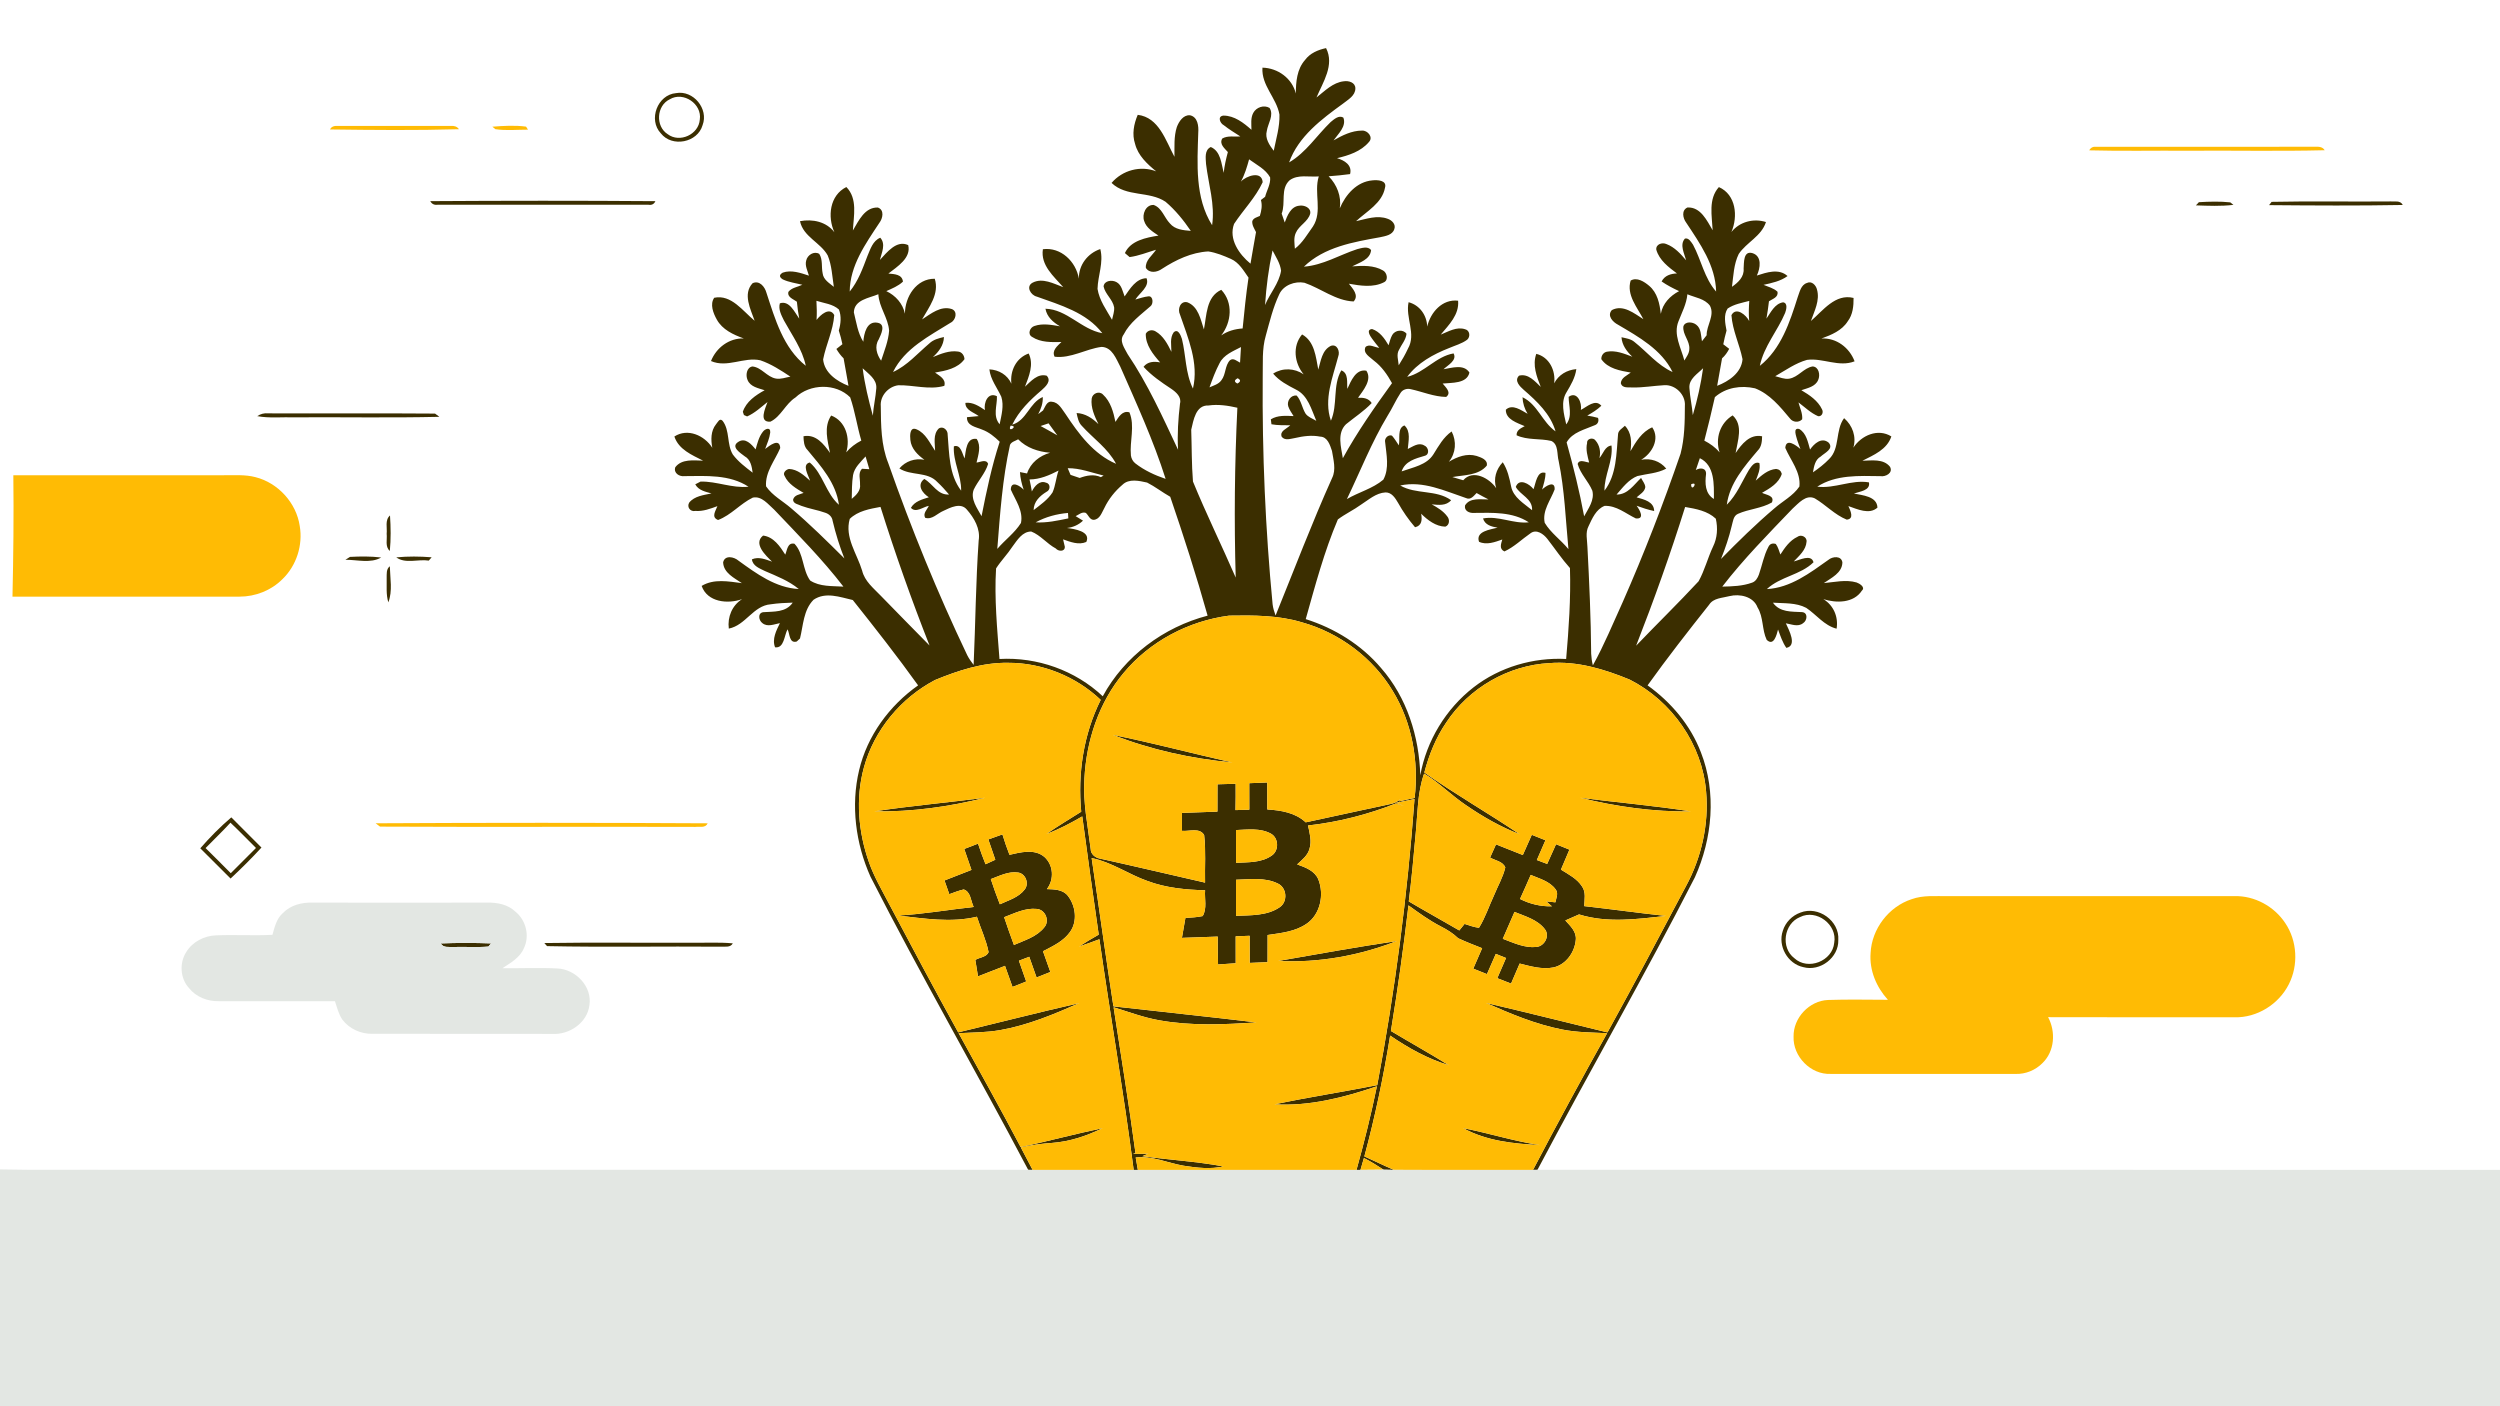 <svg width="1280" height="720" viewBox="0 0 1280 720" fill="none" xmlns="http://www.w3.org/2000/svg">
<g clip-path="url(#clip0_56_1507)">
<path d="M668.16 30.734C670.72 27.227 674.827 25.507 678.947 24.627C683.36 33.267 677.374 42.04 674.04 49.907C678.294 46.6 682.427 42.214 688.067 41.614C690.534 41.24 693.947 42.187 693.947 45.254C693.934 49.014 690.254 50.96 687.68 53.014C676.64 61.027 664.787 69.827 660.014 83.16C668.72 78.08 674.16 69.36 681.28 62.507C683 61.094 685.507 58.76 687.814 60.254C689.494 64.72 685.094 68.574 682.774 71.88C687.227 69.334 692.067 66.867 697.334 66.867C700.227 66.654 703.294 70.267 700.867 72.734C696.827 77.547 690.48 79.6 684.56 80.987C688.32 82.08 692.44 84.507 691.24 89.134C687.587 89.627 683.934 90 680.267 90.254C684.52 94.6 686.894 100.534 685.974 106.654C688.92 99.667 694.654 93.027 702.667 92.347C705.24 92.067 710.254 92.227 709.12 96.12C707.667 104.014 699.747 108.187 694.307 113.24C699.56 112.107 705.174 110.014 710.48 112.014C712.614 112.72 714.787 114.827 713.894 117.28C712.947 120.4 709.267 120.867 706.56 121.467C692.88 123.934 678.014 126.454 667.614 136.534C677.36 135.8 685.8 130.534 694.894 127.56C697.12 127.027 700.28 125.88 702 128C701.6 132.934 696 134.427 692.307 136.374C697.587 136.014 703.374 135.707 708.107 138.48C710.147 139.56 710.974 143.334 708.68 144.48C703.107 147.374 696.534 146.307 690.627 145.267C692.587 147.76 695.947 151.254 693.054 154.347C683.92 153.987 676.32 147.667 667.88 144.774C663.014 143.814 657.094 145.987 654.96 150.707C651.787 157.414 650.067 164.68 648.094 171.814C646.027 178.787 646.694 186.147 646.507 193.32C646.2 232.067 647.88 270.827 651.574 309.4C651.8 311.374 652.44 313.267 653.094 315.147C662.64 291.654 671.64 267.907 682.027 244.76C684.2 240.427 682.68 235.387 681.974 230.867C680.96 227.88 679.72 223.64 675.92 223.547C671.627 222.694 667.24 223.294 663.027 224.267C660.787 224.614 657.96 225.774 656.24 223.64C655.04 220.6 658.934 219.52 660.6 217.747C657.387 217.68 654.147 217.827 650.987 217.227C650.907 216.587 650.747 215.334 650.667 214.694C654.147 212.52 658.4 212.867 662.32 213.04C661.32 211.4 660.16 209.827 659.56 207.987C658.76 205.294 661 202.054 663.934 202.547C666.227 205.147 666.64 208.774 668.4 211.694C669.707 213.587 672.04 214.307 673.947 215.467C671.44 209.667 669.694 202.454 663.52 199.454C659.267 197.267 654.96 195.014 651.84 191.294C656.68 188.2 662.774 188.44 667.48 191.667C662.694 185.894 661.614 177.214 666.667 171.227C673.12 174.827 673.694 182.747 674.96 189.227C676.267 184.907 676.827 179.24 681.454 177.054C684.667 176 686.187 180 685.174 182.494C682.414 193.12 677.627 204.414 681.427 215.4C685.04 207.187 682.214 197.4 686.747 189.627C690.587 191.094 689.52 195.88 689.84 199.094C691.68 195.147 694.147 188.774 699.574 189.8C702.667 194.44 697.974 199.84 695.32 203.654C698.027 203.534 700.707 203.867 702.307 206.36C698.374 210.534 693.534 213.614 689.134 217.227C684.44 221.827 686.667 228.96 687.534 234.6C694.907 221.16 703.734 208.574 712.707 196.174C710.32 191.84 707.454 187.667 703.44 184.654C701.494 182.787 697.68 180.974 699.12 177.694C701.014 175.867 703.92 177.894 706.187 178.094C704.947 176.574 703.68 175.08 702.56 173.48C701.574 172.134 699.24 168.747 702.52 168.467C706.467 169.774 708.934 173.347 710.947 176.774C711.494 174.987 711.92 173.134 712.84 171.494C714.307 168.96 718.32 168.44 720.134 170.88C719.827 174 717.6 176.36 716.307 179.08C714.827 181.52 715.96 184.414 716.134 187.04C717.894 184.28 719.52 181.44 720.894 178.467C725.214 170.974 719.48 162.667 721.2 154.734C726.907 156.227 730.547 161.454 730.734 167.214C732.414 159.934 738.414 153.014 746.547 153.96C747.2 161.094 741.84 166.307 737.654 171.32C741.56 169.774 745.787 167.12 750.134 168.574C752.574 169.12 752.947 172.387 751.2 173.934C748.427 175.987 745.027 176.867 741.907 178.214C733.787 181.414 725.774 185.787 720.48 192.947C729.334 190.8 735.28 182.467 744.227 180.947C746.174 184.467 741.294 186.947 739.08 189.054C743.347 188.36 749.48 186.267 752.347 190.747C751.054 196.534 743.254 195.88 738.64 196.374C740.174 198.294 743.374 201.014 740.427 203.227C734.174 203.12 728.374 200.587 722.36 199.267C720.414 198.76 718.187 199.414 717.094 201.16C714.6 204.934 712.827 209.12 710.4 212.934C702.24 226.507 696.454 241.294 689.614 255.534C695.68 251.947 702.854 250.187 708.267 245.587C711.454 239.747 709.827 232.76 709.2 226.48C708.68 224.534 710.667 222.334 712.68 223.04C714.027 224.574 715.067 226.32 716.187 228.014C716.947 224.707 715.28 219.254 719.054 217.814C722.467 220.854 721.067 225.92 720.787 229.88C723.347 228.68 726.347 226.307 729.24 228.094C731.414 228.92 732.187 232.707 729.44 233.374C724.72 234.787 719.414 236.054 717.627 241.36C723.347 239.267 730.44 238.174 733.934 232.574C736.574 228.334 739.04 223.84 743.24 220.907C745.84 225.934 745.44 232 741.814 236.427C746.027 233.894 751.067 231.96 756.014 233.44C758.28 234.2 761.894 235.347 761.227 238.414C756.934 243.52 749.627 243.147 743.614 244.254C745.454 244.8 747.307 245.347 749.174 245.894C754.147 240.16 762.56 244.814 766.054 249.947C764.534 245.16 765.987 240.254 769.414 236.667C771.84 240.414 772.827 244.76 773.694 249.067C774.827 254.747 780.32 257.8 784.427 261.227C784.747 255.267 778.427 253.56 776.08 249.294C777.774 244.587 783.12 247.747 785.16 250.467C786.32 247.467 786.934 240.774 791.294 242.12C791.294 245.067 790.36 247.88 789.56 250.667C791.347 248.8 796.254 245.814 795.974 250.587C793.92 256.107 789.547 261.454 790.894 267.68C794.027 272.894 799.214 276.48 803.04 281.16C801.614 266.094 801.08 250.92 798.04 236.054C797.067 232.654 798.067 227.587 794.294 225.774C788.44 224.374 782.08 225.467 776.494 222.867C776.36 220.214 778.707 219.254 780.64 218.187C776.907 216.534 770.854 214.774 770.987 209.774C774.36 206.614 778.907 210.12 782.134 211.867C780.547 209.294 779.64 206.414 779.534 203.387C787.2 206.987 789.627 216.12 796.44 220.867C793.867 212 786.974 205.507 780.214 199.654C778.2 197.88 775.12 194.934 777.76 192.334C782.454 191.12 785.854 195.214 788.867 198.094C786.76 192.734 784.52 186.934 786.574 181.174C793.254 182.8 796.574 189.774 795.734 196.254C797.987 191.907 802.254 189.4 807.08 188.987C806.507 193.334 804.28 197.107 802.08 200.8C798.934 205.787 800.72 211.947 801.907 217.28C805.214 213.027 803.16 207.947 803.147 203.174C807.494 200.054 810.12 206.294 809.374 209.88C812.52 208.334 816.747 204.067 819.894 207.747C817.76 209.787 815.227 211.334 812.68 212.787C814.52 213.067 816.36 213.454 818.174 213.947C818.747 215.414 818.187 217.08 816.654 217.654C811.52 219.907 805.054 221.24 802.107 226.507C805.574 239 808.734 251.587 811.08 264.36C813.227 260.347 816.494 256.067 815.28 251.24C813.28 246.427 809.187 242.68 807.76 237.574C808.534 234.88 811.787 236.654 813.64 236.814C812.84 233.574 811.787 230.174 812.6 226.84C812.32 224.48 815.747 223.8 816.907 225.534C819.027 227.934 819.707 231.467 818.894 234.56C820.854 232.32 821.707 228.427 825.094 228.107C825.974 236.027 821.36 243.294 821.494 251.227C827.774 242.987 827.56 232.254 828.427 222.467C828.467 220.32 830.654 219.334 831.947 217.987C835.374 221.52 835.454 226.4 834.787 231C837.574 226.187 840.587 221.12 845.934 218.787C850.04 224.734 845.814 232.16 840.28 235.4C845.12 234.48 849.987 236.054 853.12 239.934C848.52 242.4 843.294 242.534 838.347 243.734C833.814 245.52 830.8 249.667 827.667 253.214C833.414 253.267 836.507 248.2 840.227 244.707C840.974 246.24 842.267 247.614 842.4 249.4C842.054 251.88 839.6 253.094 837.947 254.64C841.667 255.734 846.867 256.774 846.934 261.654C843.854 261 840.88 260.027 837.947 258.947C839.48 260.974 842.374 265.947 837.534 265.427C832.374 262.96 827.6 258.747 821.547 259.014C817.214 260.68 815.187 265.467 813.334 269.414C811.6 272.72 812.68 276.494 812.76 280.027C813.72 298.227 814.534 316.44 814.68 334.667C814.774 336.694 815.054 338.68 815.547 340.654C821.374 330.214 825.88 319.08 830.854 308.214C841.8 283.347 851.627 257.987 860.454 232.28C862.52 224.347 862.627 216.014 862.654 207.867C863.16 202.08 857.694 196.76 851.987 197.227C846.654 197.52 841.36 198.48 836.014 198.387C833.8 198.16 830.6 199.014 829.854 196.16C830.107 193.36 833.014 192.254 834.96 190.76C829.56 189.827 823.214 188.747 819.88 183.894C819.8 182.094 820.934 180.427 822.734 180.067C827.227 179.254 831.614 181.08 835.747 182.64C832.894 179.947 830.48 176.707 830.2 172.667C832.467 173.2 834.987 173.48 836.827 175.08C843.334 180.227 848.654 186.987 856.36 190.48C850.694 178.96 839.054 172.534 828.467 166.28C825.827 164.947 822.64 161.667 825.267 158.76C831.014 155.734 836.734 160.467 841.4 163.414C838.227 157.32 832.667 150.974 834.894 143.654C838.094 141.747 841.867 144.227 844.347 146.32C848.587 149.854 849.76 155.48 850.334 160.707C851.28 155.414 855.067 151.467 859.707 149.054C856.587 147.627 853.56 146.054 850.747 144.107C852.334 141.04 855.374 140.134 858.6 140C854.307 136.8 849.574 133.254 848.027 127.867C847.667 125.054 851.054 123.934 853.24 124.974C857.414 126.547 860.48 129.96 863.294 133.28C862.427 129.854 859.827 125.307 862.694 122.147C864.707 121.68 865.84 123.92 866.827 125.28C871.054 133.134 872.627 142.414 878.654 149.28C878.36 135.934 870.414 124.707 863.334 114C861.627 111.747 860.774 107.64 864 106.227C870.787 105.934 873.947 112.96 876.88 117.894C876.52 110.48 874.574 101.907 880.067 95.787C888.867 99.654 889.92 110.84 886.48 118.774C890.707 113.52 897.787 111.667 904.174 113.68C901.867 120.96 894.254 124.04 890.227 130.04C887.68 135.227 887.507 141.2 886.774 146.84C889.907 144.667 893.107 141.72 892.734 137.52C892.974 134.574 892.48 128.24 897.254 129.6C902.294 131.174 901.254 137.374 899.507 141.08C904.52 139.467 910.747 137.294 915.227 141.334C911.627 143.987 907.2 144.894 902.934 145.84C905.334 146.88 908.08 147.48 910.054 149.334C910.68 152.214 907.534 153.027 905.707 154.254C905.347 157.214 904.96 160.187 904.414 163.134C906.667 159.934 908.654 155.467 912.947 154.787C915.467 155.16 914.6 158.56 913.987 160.2C910.107 169.44 903.107 177.294 901.04 187.307C911.894 178.68 916.387 164.96 920.4 152.214C921.427 149.547 922.04 145.84 925.187 144.867C927.574 143.667 929.827 146.08 930.307 148.28C931.867 153.814 928.974 159.227 927.187 164.347C933.387 159 939.694 150.2 949.027 152.547C949.067 156.707 948.654 161.094 946.04 164.507C943.054 169.267 937.64 171.48 932.6 173.32C940.24 172.88 946.947 178.027 949.547 185C941.454 188.16 933.36 183.174 925.2 184.254C919.267 185.907 914.187 189.587 908.907 192.614C911.227 193.147 913.56 194.267 916.014 193.894C920.68 193.187 923.454 188.4 928.054 187.614C931.307 187.787 932.04 192.054 930.92 194.507C929.507 197.987 925.44 198.694 922.294 199.787C926.44 202.24 930.774 205.107 932.88 209.6C933.747 211.134 932.827 213.36 930.88 213.094C927.08 211.454 924.08 208.48 920.814 206.027C921.547 208.867 922.987 211.667 922.72 214.667C920.96 216.56 917.88 216.254 916.414 214.2C911.374 208.174 906.12 201.72 898.56 198.814C891.387 197.187 883.64 198.374 878.014 203.334C876.334 210.787 874.547 218.214 872.614 225.6C875.56 227.134 878.307 229.04 880.427 231.64C878.094 224.494 880.64 216.614 887.12 212.68C892.667 217.787 889.694 225.6 888.627 231.947C891.774 227.374 895.854 222.107 902.2 223.374C902.134 225.987 901.947 228.734 899.96 230.68C893.094 238.827 885.587 247.427 884.12 258.414C889.227 253.4 891.84 246.667 895.44 240.627C896.667 238.88 898.187 236.187 900.8 237.054C901.454 240.214 900.04 243.2 898.934 246.067C901.907 243.387 905.174 240.44 909.36 240.094C910.907 240.254 911.88 241.094 912.28 242.64C910.774 247.374 906.214 250.014 902.16 252.334C904.374 253.454 908.76 253.72 907.2 257.267C901.827 260.36 895.4 260.587 889.814 263.094C887.374 264.187 887.294 267.12 886.627 269.334C885.267 275.094 883.347 280.707 881.147 286.187C889.907 277.24 898.867 268.467 908.414 260.347C912.68 256.6 918.04 253.907 921.294 249.107C922.08 241.734 916.8 235.734 914.067 229.334C914.44 224.054 919.72 228.08 921.827 229.907C921.187 228.28 920.614 226.654 920.08 225C919.72 223.414 917.787 218.76 921.227 219.654C924.88 221.8 925.654 226.427 926.747 230.174C928.787 227.187 932.68 223.614 936.294 226.654C939.067 229.84 934.174 231.894 932.2 233.747C929.267 235.387 928.774 238.854 928.227 241.84C931.174 239.84 934 237.627 936.494 235.054C942.214 229.48 939.547 220.347 944.174 214.094C948.507 217.854 950.574 223.574 948.92 229.2C953 222.907 961.52 219.16 968.374 223.454C966.147 230.174 959.334 232.974 953.547 235.907C958.267 235.814 964.347 234.747 967.694 239.014C969.4 242.134 965.427 244.254 962.747 243.787C951.854 243.64 940 242.96 930.44 249.174C939.414 250.294 948 245.454 956.894 246.974C957.8 251.187 952.04 251.667 949.2 252.68C953.534 253.614 961.04 254.054 961.254 259.894C957.12 263.654 950.934 260.694 946.374 259.107C947.334 261.307 949.587 265.707 945.52 266.054C939.36 263.547 934.814 258.494 929.187 255.174C924.627 253 920.827 257.72 917.774 260.44C905.387 273.36 892.747 286.16 881.8 300.347C886.934 300.24 892.214 300.094 897.094 298.307C898.907 297.694 899.934 295.88 900.56 294.174C902.2 289.494 903.04 284.507 905.374 280.094C906.107 278.494 907.374 277.96 909.2 278.494C910.4 280.094 910.854 282.067 911.56 283.907C913.827 280.374 916.387 276.694 920.294 274.854C922.16 273.4 925.32 274.96 924.947 277.4C924.654 281.614 921.147 284.6 918.414 287.454C921.44 286.774 927.334 283.494 928.52 287.88C921.867 294.427 911.507 295.16 904.64 301.614C916.734 300.947 926.64 293.387 936.12 286.667C938.227 284.84 942.84 284.387 943.307 287.987C943.16 293.374 937.614 295.867 933.8 298.547C939.32 298.054 945.08 296.627 950.547 298.214C952 298.707 955.254 300.64 953.294 302.387C949.08 308.867 940.187 308.867 933.56 306.76C938.8 309.92 941.334 315.894 940.334 321.894C933.947 320.254 930.014 314.707 924.774 311.214C919.574 308.467 913.4 308.974 907.734 308.574C911.254 313.56 917.24 313.107 922.614 313.4C925.827 313.614 925.334 317.787 923.16 319.08C920.574 321.16 917.2 319.587 914.36 319.134C915.987 322.694 920.28 330.64 914.6 331.707C912.627 328.867 911.547 325.534 910.36 322.307C909.654 325.014 908.187 331.094 904.547 327.6C902.067 322.427 902.974 316.027 899.854 310.974C897.734 305.374 890.734 303.92 885.494 305.214C881.854 306.2 877.28 306.107 875.04 309.654C864.28 323.2 853.64 336.84 843.56 350.907C855.6 359.534 865.574 371.307 870.88 385.24C878.934 405.76 876.76 429.334 867.774 449.187C841.987 499.68 813.64 548.814 787.187 598.947C786.614 598.96 785.467 598.987 784.907 599C797.187 575.467 809.92 552.174 822.84 529C815.227 528.627 807.534 528.64 800.014 527.147C786.387 524.507 773.494 519.094 760.84 513.494C781.614 518.334 802.294 523.56 823.027 528.587C836.68 503.827 849.947 478.854 863.147 453.84C871.147 439.134 875 422.067 873.534 405.347C871.587 381.147 855.987 358.92 834.454 347.987C821.467 342.627 807.56 338.374 793.334 339.507C772.227 340.627 752.067 352.24 740.48 369.92C735.16 377.667 731.654 386.467 729.267 395.507C745.094 406.707 761.987 416.307 778.067 427.147C768.32 423.387 759.187 418.16 750.587 412.254C743.134 407.254 736.84 400.747 729.147 396.094C725.654 405.934 725.867 416.454 724.84 426.707C723.8 438.334 722.734 449.947 721.294 461.534C729.854 466.6 738.574 471.374 747.16 476.387C748.04 475.267 748.934 474.147 749.854 473.04C752.267 473.827 754.68 474.707 757.227 475.04C760.494 469.8 762.387 463.867 764.987 458.294C766.92 453.574 769.56 449.094 770.72 444.107C769.44 441.027 765.534 440.574 762.92 439.08C763.92 436.827 764.934 434.574 765.96 432.32C770.52 434.174 775.094 436 779.68 437.774C781.214 434.32 782.734 430.867 784.28 427.427C786.6 428.347 788.934 429.28 791.267 430.214C789.8 433.587 788.334 436.96 786.867 440.334C788.627 440.987 790.374 441.654 792.147 442.334C793.627 438.947 795.134 435.587 796.694 432.24C798.96 433.16 801.254 434.08 803.547 435.014C802.12 438.427 800.667 441.84 799.2 445.254C803.107 447.68 807.467 449.894 810.027 453.894C812.08 456.84 811.24 460.574 811.12 463.934C825.08 465.507 838.987 467.467 852.947 468.96C838.174 470.587 822.974 472.707 808.467 468.187C806.134 469.24 803.787 470.28 801.44 471.28C803.987 474.067 807.267 477.04 806.8 481.227C806.24 487.534 801.827 493.854 795.454 495.32C789.587 496.494 783.707 494.747 778.067 493.334C776.614 496.76 775.147 500.187 773.654 503.6C771.294 502.667 768.96 501.747 766.614 500.827C768.094 497.374 769.6 493.934 771.094 490.494C769.347 489.787 767.6 489.08 765.854 488.4C764.334 491.84 762.84 495.294 761.32 498.747C758.974 497.814 756.64 496.88 754.307 495.947C755.8 492.454 757.334 488.974 758.854 485.48C754.734 483.867 750.614 482.267 746.614 480.4C744 477.88 740.907 475.96 737.694 474.334C731.827 471.294 726.467 467.414 721.134 463.547C718.654 485.054 715.64 506.494 712.147 527.867C721.974 533.774 732 539.32 741.72 545.374C730.92 542.107 721.027 536.547 711.747 530.227C708.387 551.04 704.054 571.707 698.56 592.067C703.627 594.307 708.574 596.827 713.707 598.987C711.907 598.947 710.134 598.934 708.36 598.88C705.107 596.734 701.8 594.68 698.334 592.907C697.774 594.934 697.174 596.96 696.56 598.987C696.054 598.987 695.027 599.014 694.52 599.014C698.467 584.854 702.014 570.587 704.974 556.187C688.16 561.92 670.494 566.48 652.587 565.414C670.027 561.747 687.667 559.04 705.147 555.587C714.307 507.174 720.6 458.24 724.227 409.12C721.067 409.787 717.827 410.387 714.707 411.054L718.707 412.614C717.694 412.294 715.68 411.68 714.68 411.374C700.267 417.08 685.12 420.92 669.707 422.654C670.52 426.534 671.72 430.614 670.467 434.547C669.587 438.014 666.64 440.267 664.134 442.574C668.32 444.08 673.134 445.787 674.987 450.254C678.054 457.96 676.067 468.187 668.92 473C663.08 477.027 655.827 477.707 649.014 478.72C648.987 483.36 648.987 487.987 648.987 492.627C645.947 492.76 642.894 492.88 639.854 493.014C639.84 488.387 639.827 483.747 639.814 479.12C637.427 479.214 635.04 479.307 632.667 479.4C632.667 483.987 632.667 488.587 632.68 493.187C629.654 493.387 626.64 493.587 623.64 493.814C623.494 489.054 623.467 484.294 623.48 479.534C617.36 479.734 611.254 479.947 605.147 480.187C605.734 476.787 606.334 473.4 606.934 470C609.88 469.774 612.867 469.68 615.774 469.027C618.107 465.107 616.667 460.174 617.014 455.84C607.027 455.547 596.92 454.6 587.507 451.067C577.76 447.64 569.147 441.4 558.92 439.334C562.707 464.627 566.147 489.974 570.067 515.254C594.48 518.04 618.907 520.56 643.307 523.48C626.694 524.56 609.854 525.374 593.4 522.36C585.454 520.947 577.867 518.094 570.16 515.734C573.987 540.614 578.027 565.454 581.374 590.414L580.04 590.867C582.654 590.84 585.28 590.787 587.907 590.694L584.88 591.947C598.694 593.894 612.68 594.64 626.4 597.214C619.68 598.734 612.747 597.907 606.04 596.854C597.867 595.454 589.92 591.68 581.48 592.64C581.76 594.227 582.307 597.4 582.587 599C582.054 599 580.974 599 580.44 599C575.374 559.52 568.52 520.294 562.894 480.894C559.427 482.2 555.934 483.48 552.427 484.64C555.72 482.48 559.12 480.48 562.547 478.534C559.627 458.374 556.827 438.187 554.12 418C548.227 421.4 542.214 424.64 535.814 426.974C541.587 422.96 547.627 419.347 553.587 415.6C551.734 396.054 554.76 375.96 563.56 358.334C550.854 346.307 533.587 339.294 516.067 339.36C503.12 339.16 490.627 343.294 478.787 348.147C461.28 357.307 447.56 373.774 442.334 392.907C437.947 408.854 439.44 426.027 444.92 441.507C447.48 448.814 451.414 455.507 454.974 462.347C466.68 484.507 478.494 506.627 490.6 528.574C511.267 523.614 531.854 518.307 552.574 513.587C539.547 519.334 526.267 524.92 512.16 527.4C505.12 528.654 497.947 528.64 490.814 528.987C501.467 548.387 512.294 567.694 522.574 587.307C536.614 584.294 550.494 580.56 564.547 577.6C556.44 581.587 547.72 584.507 538.667 585.174C533.28 585.547 527.92 586.254 522.667 587.494C524.654 591.347 526.68 595.174 528.707 599C528.134 598.987 527 598.96 526.427 598.947C499.934 548.694 471.48 499.48 445.68 448.854C438.107 431.92 435.547 412.467 439.867 394.32C444.04 376.694 455.36 361.28 470.067 350.907C459.374 335.987 448.04 321.56 436.627 307.214C430.094 305.72 422.707 302.894 416.547 307.067C411.334 312.32 411.28 320.174 409.6 326.894C409.174 327.28 408.347 328.067 407.934 328.454C404.014 329.587 404.44 324.534 403.227 322.214C401.494 325.32 401.534 332.027 396.84 331.427C395.16 327.2 397.494 322.8 399.32 319.04C396.4 319.587 392.92 321.214 390.307 319C388.44 317.654 387.827 313.88 390.747 313.44C396.174 313.04 402.32 313.694 405.88 308.547C402.094 308.654 398.32 308.84 394.574 309.4C385.654 310.107 381.76 320.174 373.147 321.84C372.4 315.867 374.814 310.014 379.934 306.76C372.614 309.374 362.187 308.374 359.24 299.987C365.547 296.2 372.974 297.694 379.84 298.574C375.947 295.907 370.467 293.36 370.24 287.934C371.08 284.027 375.854 285.08 378.12 287.067C387.347 293.734 397.147 300.974 408.974 301.587C403.88 297.347 397.654 294.974 391.654 292.374C388.974 291.027 385.414 289.827 384.974 286.387C388.427 284.854 392 286.44 395.294 287.56C392.027 284.374 385.52 278.334 390.694 274.214C396.067 274.84 399.387 279.747 402.054 283.974C403.054 281.64 403.187 277.6 406.774 278.4C411.6 283.48 410.76 291.627 414.787 297.214C419.72 300.467 426.147 299.987 431.827 300.347C421.04 286.334 408.547 273.747 396.387 260.947C393.294 258.254 390.04 253.814 385.44 254.774C379.067 257.854 374.374 263.707 367.654 266.24C363.987 264.787 366.387 261.64 367.307 259.147C363.694 260.467 359.947 261.907 356.027 261.6C353.44 262.16 351.534 259.614 352.867 257.334C355.6 253.947 360.294 253.494 364.267 252.64C361.2 251.76 357.627 251.08 355.974 247.974C356.654 247.627 357.987 246.92 358.667 246.574C366.947 246.36 374.867 250.08 383.24 249.2C373.56 242.867 361.547 243.694 350.507 243.774C347.867 244.16 344.734 242.214 345.747 239.227C349.054 234.84 355.16 235.76 359.987 235.854C354.254 232.934 347.48 230.16 345.28 223.494C352.094 219.054 360.694 222.96 364.694 229.267C363.947 225.214 363.867 220.667 366.574 217.267C367.507 216.24 368.427 213.8 369.987 215.48C373.787 220.454 372.027 227.467 375.214 232.72C377.974 236.427 381.734 239.214 385.36 242.014C384.92 238.867 384.347 235.32 381.294 233.627C379.147 231.96 373.92 228.8 378 226.254C381.6 223.84 384.8 227.52 386.867 230.094C387.76 227 388.52 223.72 390.534 221.134C391.627 219.547 394.587 218.387 394.36 221.467C394 224.4 392.774 227.12 391.76 229.867C393.934 228.214 399.16 223.987 399.48 229.387C396.787 235.76 391.707 241.627 392.214 248.987C395.48 253.787 400.8 256.52 405.094 260.254C414.614 268.32 423.48 277.12 432.32 285.907C429.827 279.64 427.854 273.187 426.294 266.627C426.04 264.614 424.454 263.147 422.6 262.547C418.6 261.094 414.347 260.494 410.36 259.014C408.827 258.2 406.254 258.054 406.04 255.907C406.64 253.347 409.427 253.2 411.454 252.374C407.72 250.16 403.587 247.8 401.72 243.694C400.627 242.054 402.454 240.387 403.974 240.107C408.307 240.267 411.694 243.374 414.747 246.107C413.92 243.427 410.347 237.8 414.6 236.8C421.4 242.587 422.76 252.494 429.534 258.454C428.054 247.347 420.4 238.734 413.507 230.48C411.574 228.587 411.48 225.88 411.387 223.36C417.707 222.134 421.774 227.334 424.96 231.894C423.734 225.574 421.64 218.587 425.56 212.747C433.04 215.6 435.467 224.414 433.267 231.6C435.387 229.054 438.067 227.08 440.987 225.574C438.827 218.267 437.774 210.64 435.294 203.44C427.934 196.08 414.707 196.414 407.267 203.52C402.147 206.76 399.84 213.334 394.427 215.907C388.294 216.307 391.88 209.014 392.96 205.84C389.627 208.48 386.467 211.494 382.52 213.214L380.894 212.494L380.334 210.84C382.027 205.627 386.894 202.32 391.494 199.8C388.294 198.747 384.174 198.067 382.747 194.547C381.68 192.174 382.214 188.134 385.24 187.627C389.947 188.094 392.667 193.027 397.294 193.827C399.8 194.267 402.24 193.254 404.68 192.84C399.8 189.6 394.8 186.334 389.24 184.454C380.814 182.654 372.334 188.507 364.027 184.854C366.734 178.027 373.294 173.054 380.8 173.28C375.467 171.374 369.84 168.787 366.987 163.587C365.187 160.374 363.36 155.774 365.68 152.454C374.427 150.6 380.374 159.334 386.374 164.227C384.294 158.294 380.187 150.494 385.334 145C388.84 143.374 391.6 146.84 392.414 149.88C396.827 163.294 400.987 178.12 412.56 187.28C410.747 178.72 405.494 171.6 401.374 164.067C400.054 161.374 398.414 158.4 399.28 155.307C404.174 153.654 406.854 159.894 409.214 163.16C408.667 160.28 408.294 157.387 408 154.48C406.267 153.16 403 152.227 403.654 149.44C405.334 147.254 408.427 146.96 410.8 145.8C407.44 144.947 403.92 144.547 400.774 143.04C398.88 141.84 398.88 140.694 400.76 139.587C405.16 138.04 409.934 139.747 414.174 141.134C413.467 138.614 412.014 136 412.787 133.334C413.414 130.56 416.8 128.387 419.454 129.987C421.36 132.92 420.48 136.68 421.2 139.96C421.56 143.214 424.654 144.96 426.92 146.867C426.094 141.494 425.88 135.88 423.8 130.8C420.08 124.094 411.28 121.28 409.6 113.24C416.04 112.027 423.094 113.48 427.214 118.92C423.574 110.96 424.787 100 433.334 95.76C439.2 101.734 437.054 110.547 436.68 118C439.614 113.08 442.72 106.027 449.48 106.254C452.934 107.507 451.987 111.84 450.214 114.134C443.2 124.774 435.16 135.974 435.054 149.267C439.4 143.947 441.72 137.44 444.12 131.094C445.627 127.6 446.827 123.32 450.694 121.707C453.667 124.96 451.387 129.467 450.507 133.08C454.12 129.227 459.04 122.72 465 125.494C466.64 132.04 459.374 136.56 454.854 140.054C457.76 140.347 461.92 140.36 462.307 144.2C459.894 146.48 456.76 147.707 453.787 149.054C458.547 151.307 462.2 155.387 463.334 160.614C463.307 152 469.174 142.614 478.6 142.72C481.054 150.44 475.654 157.214 472.094 163.547C476.587 160.667 481.654 156.36 487.374 158.254C490.507 159.507 489.307 163.987 486.747 165.214C475.787 172.054 463.214 178.32 457.227 190.48C464.56 187.134 469.827 180.894 475.867 175.8C477.894 173.867 480.64 173.16 483.294 172.56C483.2 176.787 480.627 180.107 477.654 182.814C481.72 181.147 486.054 179.334 490.547 180C492.507 180.214 493.734 182.027 493.814 183.894C490.387 188.654 484.16 189.84 478.734 190.76C481.027 192.427 484.48 194.094 483.494 197.56C475.76 199.76 467.747 197.08 459.894 197.254C454.827 197.92 450.507 202.707 450.96 207.947C451.054 217.72 451.08 227.867 454.774 237.08C466.52 270.547 479.947 303.427 495.214 335.44C496.107 337.214 497.28 338.84 498.494 340.427C499.454 319.214 499.587 297.96 501.08 276.76C502.067 270.84 498.787 265.187 495.014 260.894C491.867 257.12 486.534 259.88 482.987 261.574C479.947 262.814 477.227 266.267 473.68 265.107C472.427 262.8 474.68 260.934 475.56 258.987C472.68 259.48 468.894 262.814 466.387 260.014C468.294 256.654 472.16 255.694 475.574 254.6C472.334 252.587 469.147 248.307 473.227 245.227C477.68 247.707 480.014 253.587 485.907 253.187C484 250.947 482.027 248.76 479.867 246.76C474.787 241.32 466.427 243.734 460.48 239.84C463.694 236.094 468.467 234.494 473.294 235.4C469.867 232.96 466.56 229.72 466.107 225.294C465.854 223.04 465.734 218.28 469.294 219.827C473.96 221.8 476.054 226.88 478.774 230.814C478.734 227.014 477.587 222.414 480.64 219.4C482.84 217.907 485.36 220.24 485.2 222.574C486.04 232.347 485.854 243.027 492.107 251.227C492.24 243.427 487.894 236.307 488.374 228.52C492 227.36 492.64 232.4 493.894 234.707C494.534 230.987 494.667 223.854 500.067 224.734C502.467 228.414 500.88 232.947 499.987 236.84C501.894 236.667 504.934 234.854 505.92 237.52C504.44 242.414 500.72 246.147 498.547 250.694C496.72 255.587 500.36 260.2 502.56 264.28C505.094 251.454 507.774 238.614 511.854 226.174C509.214 223.627 506.334 221.214 502.84 219.947C499.654 218.56 494.907 218.094 495.08 213.6C497.08 213.387 499.08 213.2 501.094 213.04C498.614 211.094 494.214 210.08 494.28 206.267C498.067 205.787 501.307 207.987 504.294 209.96C503.56 206.28 505.787 200.534 510.427 202.867C510.6 207.734 508.187 212.974 511.814 217.227C512.72 212.654 514.12 207.76 512.68 203.174C510.56 198.507 507.147 194.374 506.56 189.107C511.44 189.36 515.8 191.934 517.827 196.454C517.067 189.894 520.24 183.254 526.68 180.987C529.44 186.627 526.827 192.614 524.787 197.987C527.84 195.2 531.227 191.08 535.92 192.36C538.534 195.12 535.28 198 533.24 199.827C527.36 204.854 521.694 210.374 518.267 217.427C525.667 215.294 527.014 206.24 533.894 203.267C534.067 206.4 533.014 209.307 531.56 212.027C532.387 211.387 533.2 210.774 534.04 210.147C535.147 208.374 535.96 205.094 538.734 205.734C542.107 206.067 543.68 209.507 545.507 211.907C552.214 222.054 559.867 232.52 571.427 237.467C567.267 229.587 559.747 224.52 553.907 218.054C552.147 216.294 551.707 213.787 551.214 211.467C555.654 211.667 559.347 214.134 562.4 217.16C560.427 213.107 558.374 208.707 558.947 204.067C559.307 201.4 562.827 199.934 564.774 202.054C568.654 205.64 570.08 211.014 571.107 216.014C572.707 213.534 574.694 210.014 578.267 211.12C581.2 218.12 578.307 225.92 579.027 233.227C579.254 234.8 580.054 236.32 581.347 237.294C585.947 240.867 591.307 243.32 596.8 245.187C590.547 225.494 581.92 206.667 573.614 187.774C571.467 183.747 569.414 177.72 563.974 177.614C555.867 178.667 548.307 183.64 539.96 182.64C538.374 179.414 541.44 177.12 543.44 175.107C538.4 175.214 532.854 175.4 528.467 172.52C525.92 171.16 527.294 167.587 529.627 166.907C533.867 165.414 538.44 166.347 542.72 167.067C539.227 165.027 536.014 162.267 535.267 158.067C546.334 158.374 553.667 168.694 564.387 170.6C556.267 159.96 542.88 156.214 530.867 151.88C527.787 151.187 525.094 146.734 528.614 144.774C533.8 142.027 539.454 145.254 544.387 147.027C539.547 141.507 532.694 135.827 533.96 127.6C543.24 126.4 550.907 133.96 552.387 142.68C552.227 135.734 556.867 129.694 563.347 127.52C565.147 134.4 562.107 141.08 561.934 147.907C562.854 153.76 566.48 158.694 569.36 163.734C569.8 161.627 570.627 159.534 570.44 157.347C569.72 153.267 565.827 150.64 565.027 146.627C565.414 143.56 569.427 143.2 571.64 144.44C574.32 145.88 574.76 149.187 575.8 151.774C578.56 147.84 581.627 142.587 587.014 142.44C588.76 146.72 583.4 150 581.307 153.36C583.52 152.734 585.734 151.974 588.04 151.72C590.52 151.507 590.587 155.68 589.04 156.8C584.08 161.187 578.427 165.134 575.36 171.2C572.814 174.56 575.814 178.267 577.36 181.347C587.707 196.667 595.334 213.6 603.174 230.28C602.707 222.387 603.24 214.494 604.16 206.654C605.054 203.267 602.134 200.747 599.654 199.054C594.614 195.734 589.587 192.294 585.494 187.814C587.574 185.08 590.867 184.974 594 185.547C590.374 181.454 586.494 176.654 586.64 170.894C587.587 169.067 589.907 168.6 591.627 169.654C595.6 171.92 597.814 176.16 599.76 180.134C599.76 176.827 598.867 173.014 600.934 170.147C603.187 168.04 604.56 171.774 605.147 173.534C607.227 181.96 606.867 191 610.787 198.947C613.894 185.854 608.28 173.134 604.134 161C602.8 158.32 604.294 153.947 607.854 154.747C613.56 156.894 614.707 163.547 616.4 168.667C617.84 161.534 617.494 151.907 625.294 148.387C631.467 154.92 630.56 164.987 625.267 171.734C628.507 169.48 632.307 168.427 636.227 168.174C637.094 159.48 637.96 150.787 639.24 142.147C636.72 138.574 634.387 134.387 630.187 132.547C626.494 130.907 622.667 129.347 618.654 128.734C610.027 129.2 602.054 133.04 594.92 137.654C592.48 139.427 588.52 140.12 586.68 137.16C586.32 133.28 589.987 130.814 591.894 127.867C587.4 129.2 583.014 131.014 578.36 131.627C577.76 131.107 576.547 130.094 575.947 129.574C578.84 123.16 586.867 121.64 593.134 120.627C590.24 118.667 586.867 116.667 585.8 113.107C584.614 109.774 586.614 104.734 590.667 104.934C594.934 106.427 596.067 111.387 598.987 114.387C601.574 117.56 605.92 117.894 609.694 118.214C605.987 112.774 601.787 107.56 596.747 103.294C588.414 97.694 576.707 100.96 569.12 93.654C574.694 87.134 583.92 84.627 591.974 87.734C587.36 83.974 582.68 79.654 581.16 73.68C579.494 68.734 580.52 63.467 582.52 58.787C593.414 60.12 596.827 72.014 601.32 80.28C601.387 75.2 600.96 69.96 602.534 65.054C603.6 62.24 605.787 58.814 609.2 59C613.267 59.814 613.76 64.574 613.507 67.96C613.014 83.854 611.747 101.227 620.6 115.294C622.174 104.707 618.72 94.387 617.494 83.974C617.334 81 616.587 76.827 619.934 75.267C625.04 77.467 625.334 83.827 626.534 88.494C626.907 84.88 627.734 81.347 628.667 77.854C627 75.96 624.16 73.774 625.787 70.934C628.56 69.294 631.974 70.134 635.04 69.84C632.187 67.987 629.24 66.227 626.574 64.107C624.667 63.147 623.174 59.507 626.4 59.187C631.974 59.174 636.76 62.894 640.747 66.454C640.734 63.574 640.24 60.467 641.667 57.814C643.187 54.934 647.147 53.534 650.027 55.267C652.374 59.054 649.187 63.16 648.614 67C647.534 70.84 649.974 74.307 652.147 77.2C653.374 71.08 655.267 64.96 655.08 58.667C653.614 50.134 645.747 43.76 646.374 34.64C654.254 34.827 661.574 40.094 663.467 47.894C663.494 41.92 664.014 35.414 668.16 30.734ZM639.534 81.574C638.454 85.494 637.307 89.427 635.307 93C638 90.067 646.027 87.2 646.494 93.28C642.84 101.187 636.56 107.44 631.84 114.64C628.947 122.427 634.44 130.227 640.254 135C641.107 129.6 642.174 124.227 643.08 118.84C642.227 117.08 641 115.334 641.16 113.28C641.707 111.56 643.627 111.24 645.04 110.56C645.867 107.907 646.374 105.147 645.587 102.4C646.12 101.987 647.187 101.174 647.734 100.76C648.574 97.467 650.627 94.294 650.307 90.827C647.974 86.587 643.307 84.347 639.534 81.574ZM660.307 92.28C655.427 96.667 658.387 103.854 656.214 109.387C656.747 110.894 657.28 112.4 657.787 113.92C659.094 110.4 660.867 105.747 665.214 105.32C667.64 104.867 671.387 106.334 670.827 109.374C669.734 113.52 665.107 115.374 663.454 119.227C662.267 121.787 662.8 124.654 662.974 127.347C666.907 124.347 669.36 119.934 672.214 115.987C677.267 108.267 672.574 98.694 675.214 90.32C670.294 90.747 664.574 89.16 660.307 92.28ZM651.534 128.227C649.534 137.427 648.32 146.787 647.707 156.174C650.174 150.2 654.867 145.107 655.907 138.6C655.467 134.814 653.227 131.547 651.534 128.227ZM437.174 159.934C438.454 165 439.147 170.48 442.014 174.974C442.347 170.8 443.76 164.094 449.44 165.267C453.72 166.134 451.054 171.254 449.88 173.827C447.627 177.347 448.907 181.52 451.134 184.667C452.76 179.654 454.84 174.64 455.227 169.334C454.76 162.72 450.054 157.307 449.72 150.64C445.014 152.654 437.374 153.4 437.174 159.934ZM863.934 150.667C863.507 155.614 861.12 159.987 859.374 164.534C856.64 171.28 860.72 178.094 862.387 184.574C863.494 182.734 864.92 180.907 864.934 178.654C865.227 174.52 861.427 171.267 861.88 167.16C862.694 164.4 866.574 164.747 868.427 166.214C871.094 168.174 870.84 171.8 871.4 174.72C872.187 173.694 872.987 172.68 873.8 171.654C873.694 166.547 878.08 161.52 875.507 156.547C872.8 152.867 867.854 152.347 863.934 150.667ZM884.547 157.974C882.36 161.24 883.32 165.627 883.987 169.267C883.334 171.574 882.774 173.907 882.32 176.267C883.08 176.854 884.587 178.014 885.347 178.6C884.4 180.427 883.24 182.107 881.694 183.467C880.814 188.147 880.054 192.854 879.187 197.534C885.134 195.254 891.627 190.867 892.174 183.92C890.654 176.32 887.04 169.187 886.494 161.36C888.894 156.88 894.08 161.32 895.6 164.387C895.254 160.96 895.387 157.507 895.627 154.067C891.84 155.067 887.827 155.734 884.547 157.974ZM418.014 154.014C418.187 157.28 418.294 160.547 418.08 163.8C420 161.28 424.734 156.96 427.134 161.294C426.6 169.187 422.934 176.36 421.44 184.014C422.067 190.907 428.52 195.24 434.427 197.56C433.56 192.867 432.814 188.16 431.92 183.467C430.454 182.054 429.254 180.414 428.227 178.667C429 178.054 430.534 176.84 431.307 176.24C430.814 173.867 430.24 171.534 429.467 169.24C430.494 165.8 430.867 161.84 429.52 158.467C426.4 155.614 421.867 155.254 418.014 154.014ZM624.44 185.894C622.334 189.867 620.774 194.094 619.254 198.32C621.4 197.374 623.947 196.72 625.374 194.654C627.72 191.667 627.08 187.187 629.747 184.44C631.507 183.04 633.36 184.947 634.907 185.68C635.027 183.014 635.2 180.347 635.374 177.694C631.374 179.814 626.614 181.6 624.44 185.894ZM441.68 188.56C442.72 196.787 444.707 204.84 446.894 212.827C447.214 208.107 448.334 203.48 448.667 198.774C449 194.107 444.6 191.414 441.68 188.56ZM864.974 198.64C865.267 203.294 866.334 207.867 866.72 212.534C869.067 204.68 870.84 196.654 871.987 188.534C869.134 191.427 864.627 194 864.974 198.64ZM633.68 193.667C631.867 194.627 631.827 195.52 633.547 196.374C635.32 195.414 635.374 194.52 633.68 193.667ZM609.907 220.014C610.214 228.854 610.08 237.747 610.8 246.547C617.587 263.134 625.534 279.267 632.68 295.72C631.84 266.734 632.12 237.72 633.534 208.76C628.68 207.654 623.68 206.894 618.72 207.614C612.187 207.32 611.054 215.214 609.907 220.014ZM532.787 218.12C535.68 219.64 538.48 221.307 541.347 222.894C539.84 220.84 538.347 218.8 536.867 216.747C535.494 217.2 534.134 217.667 532.787 218.12ZM517.44 217.934C515.494 222.014 521.84 218.014 517.44 217.934V217.934ZM517.12 227.774C513.227 245.254 512.027 263.2 510.614 281.04C514.494 276.467 519.534 272.867 522.734 267.76C524 261.507 519.907 256.094 517.534 250.667C517.6 245.88 522.267 248.68 524.134 250.76C523.134 247.827 522.387 244.8 522.227 241.707C523.134 241.88 524.947 242.24 525.854 242.414C527.6 236.987 532.294 233.307 537.667 231.8C531.6 231.307 525.627 229.347 521.294 224.92C519.88 225.8 517.867 226.134 517.12 227.774ZM436.76 243.254C436.134 247.267 436.174 251.36 436.094 255.414C438.32 253.56 440.8 251.2 440.334 247.987C440.48 245.347 439.2 242.147 441.334 240C442.267 240.054 444.147 240.174 445.094 240.227C444.427 238.054 443.8 235.88 443.174 233.694C440.654 236.56 437.48 239.307 436.76 243.254ZM870.32 234.587C869.6 236.6 868.92 238.627 868.254 240.667C870.414 239.307 873.667 239.52 873.494 242.707C872.92 247.4 872.934 252.72 877.507 255.48C877.534 248.16 878.054 238.334 870.32 234.587ZM546.667 239.72C547.147 240.854 547.627 241.987 548.12 243.134C549.667 243.654 551.227 244.187 552.8 244.72C556.28 243.414 560.107 242.667 563.64 244.294C564.107 244.027 564.574 243.76 565.054 243.494C558.974 242.027 553 239.64 546.667 239.72ZM527.107 245.48C527.574 247.507 527.974 249.56 528.307 251.627C529.6 249.014 532.294 245.707 535.587 247.147C537.947 247.6 537.88 250.894 535.867 251.774C532.387 253.894 529.294 256.8 529.214 261.174C532.694 258.454 536.494 255.854 538.92 252.08C540.467 248.534 540.68 244.574 541.974 240.934C537.334 243.307 532.414 245.467 527.107 245.48ZM574.707 248.187C570.84 251.467 567.614 255.52 565.427 260.107C564.08 262.454 563.2 265.827 560.014 266.16C557.907 266.174 557.294 263.72 555.934 262.6C553.987 261.907 552.36 263.507 550.734 264.267C551.667 264.84 553.547 265.987 554.494 266.574C552.24 268.747 549.36 270 546.267 270.334C549.907 270.8 558.694 271.987 556.187 277.48C552.28 279.187 548.014 277.467 544.294 276.147C544.507 277.094 544.96 278.974 545.187 279.92C545.307 282.6 541.84 282.387 540.56 280.814C536.027 278.4 532.774 274.014 527.987 272.134C523.4 272.147 520.814 276.587 518.387 279.84C515.84 283.747 512.507 287.107 509.987 291.027C509.04 306.48 510.574 322 511.734 337.4C531.014 336.307 550.547 343.227 564.614 356.494C575.734 335.987 595.814 321.067 618.294 315.214C612.56 294.734 606.027 274.48 599.16 254.347C595.107 252.067 591.44 249.174 587.307 247.067C583.24 246.174 578.04 244.92 574.707 248.187ZM447.12 248.294C447.574 248.747 447.574 248.747 447.12 248.294V248.294ZM716.907 248.574C724.974 253.254 735.36 250.614 742.974 256.107C740.414 259.107 736.48 258.534 733.04 258.227C735.974 259.854 738.947 261.627 740.974 264.374C742.36 265.96 742.227 268.867 739.987 269.654C735.08 269.52 730.987 266.307 727.627 263.027C728.187 266.08 728.027 269.174 724.507 269.947C721.187 266.08 718.267 261.88 715.8 257.44C714.374 255.014 712.547 252.04 709.347 252.12C704.534 252.4 700.814 255.84 696.947 258.307C693.12 261.107 688.76 263.107 684.987 265.947C677.974 282.4 673.387 299.787 668.534 316.987C683.32 321.654 697.027 330.134 707.094 342.014C720.32 357.08 726.6 377.107 727.187 396.92C730.374 379.267 740.32 362.88 754.507 351.88C767.867 341.507 785.027 336.534 801.867 337.4C803.2 321.92 804.307 306.374 803.814 290.84C799.6 286.134 796.107 280.867 792.227 275.894C790.32 273.454 786.694 270.734 783.654 273.014C779.174 276.094 775.267 280.04 770.267 282.334C767.467 281.04 768.534 278.48 769.174 276.227C765.4 277.534 761.134 279.214 757.254 277.387C755.374 271.947 763.134 271.147 766.76 270.16C763.68 269.667 760.307 268.814 759.307 265.454C767.227 263.934 774.787 268.307 782.747 267.427C774.427 261.96 764.054 262.52 754.534 262.614C752.24 262.774 749.494 261.467 750.12 258.734C752.667 254.654 758.08 255.787 762.134 255.707C760.054 254.667 758.027 253.56 756.014 252.427C754.56 253.88 752.987 256.147 750.614 255.014C739.787 251.387 728.627 246 716.907 248.574ZM865.854 247.96C865.867 252.427 869.894 246.08 865.854 247.96V247.96ZM435.067 265.667C432.36 275.174 438.8 283.48 441.414 292.174C442.734 297.627 447.24 301.147 450.947 305.014C459.267 313.507 467.547 322.054 475.92 330.494C466.72 307.16 458.334 283.48 450.814 259.534C445.307 260.547 439.227 261.6 435.067 265.667ZM862.787 259.574C855.294 283.547 846.84 307.214 837.694 330.6C848.28 319.534 859.267 308.84 869.68 297.614C872.8 292.014 874.347 285.64 877.094 279.827C879.267 275.427 879.587 270.32 878.494 265.574C874.294 261.587 868.28 260.507 862.787 259.574ZM530.254 267.44C535.92 267.8 541.467 266.547 546.987 265.414C546.907 264.48 546.854 263.56 546.814 262.627C541.027 263.134 535.36 264.64 530.254 267.44ZM575.267 344.574C562.667 359.614 556.227 379.134 555.227 398.574C554.4 410.707 556.934 422.694 558.427 434.68C558.427 437.254 560.68 439.107 563.054 439.574C581.067 443.547 599.014 447.814 617 451.907C616.8 443.8 617.48 435.627 616.52 427.56C614.254 423.6 608.84 425.76 605.174 425.387C605.16 422.334 605.16 419.267 605.174 416.214C611.214 416 617.267 415.814 623.32 415.547C623.334 410.88 623.334 406.227 623.347 401.56C626.44 401.467 629.547 401.374 632.654 401.294C632.68 405.787 632.68 410.28 632.574 414.774C634.92 414.707 637.28 414.654 639.654 414.56C639.68 410.04 639.68 405.52 639.627 401C642.694 400.867 645.747 400.747 648.814 400.627C648.827 405.227 648.827 409.84 648.854 414.44C655.827 414.894 663.214 416.054 668.52 421.04C682.854 418.027 697.12 414.747 711.454 411.76C713.48 411.427 715.387 410.587 716.947 409.227L716.32 410.294C718.947 409.654 721.64 409.107 724.307 408.547C726.454 389.72 723.014 370.014 713.067 353.747C702.814 336.734 685.867 324.08 666.8 318.694C654.667 314.974 641.827 315 629.28 315.214C608.52 317.934 588.68 328.387 575.267 344.574ZM632.84 424.987C632.827 430.574 632.827 436.174 632.854 441.76C639.054 441.427 645.974 441.8 651.254 437.96C654.934 435.347 654.694 429.054 650.72 426.84C645.28 423.84 638.787 424.76 632.84 424.987ZM778.254 460.28C783.307 462.854 788.88 464.174 794.56 464.027C793.84 463.4 792.4 462.134 791.68 461.507C792.84 461.627 795.174 461.88 796.347 462C796.76 459.814 798.08 457.334 796.454 455.334C793.454 451.214 788.187 449.867 783.734 447.96C781.934 452.08 780.134 456.2 778.254 460.28ZM632.84 450.427C632.827 456.587 632.827 462.747 632.84 468.907C640.36 468.574 648.667 468.96 655.16 464.534C659.494 461.667 658.92 454.387 654.134 452.307C647.534 449.12 639.92 450.214 632.84 450.427ZM769.427 480.667C774.934 482.707 780.587 485.48 786.627 484.84C790.747 484.48 793.667 479.2 790.974 475.76C787.214 470.84 780.894 469.16 775.427 466.907C773.427 471.494 771.427 476.08 769.427 480.667Z" fill="#3B2E00"/>
<path d="M346.134 47.68C354.961 46.04 362.934 55.72 359.721 64.094C357.174 73.04 344.081 75.6 338.347 68.267C331.774 61.347 336.614 48.494 346.134 47.68ZM342.921 50.84C336.107 54.067 335.481 64.654 341.854 68.694C347.947 73.347 357.747 68.867 358.294 61.227C359.547 53.24 349.867 46.64 342.921 50.84Z" fill="#3B2E00"/>
<path d="M220.267 102.987C258.693 102.734 297.147 102.707 335.573 103.001C334.88 104.494 333.72 105.107 332.067 104.841C296.027 104.841 259.987 104.841 223.947 104.841C222.307 105.041 221.093 104.427 220.267 102.987Z" fill="#3B2E00"/>
<path d="M1125.83 103.52C1131.15 103.214 1136.6 103.04 1141.91 103.614C1142.31 103.934 1143.11 104.574 1143.51 104.894C1137.13 105.654 1130.69 105.374 1124.31 105.147C1124.69 104.734 1125.45 103.92 1125.83 103.52Z" fill="#3B2E00"/>
<path d="M1163.07 103.347C1183.36 102.893 1203.68 103.333 1223.99 103.133C1226.13 103.307 1229.03 102.48 1230.2 104.947C1207.39 105.373 1184.56 105.227 1161.76 105.027C1162.08 104.6 1162.75 103.76 1163.07 103.347Z" fill="#3B2E00"/>
<path d="M131.707 213.067C133.374 211.933 135.294 211.413 137.32 211.64C165.787 211.773 194.267 211.52 222.734 211.76C223.294 212.173 224.4 213 224.96 213.413C200.2 214 175.414 213.507 150.654 213.667C144.334 213.48 137.947 214.213 131.707 213.067Z" fill="#3B2E00"/>
<path d="M197.973 273.293C198.32 270.173 196.96 266.267 199.68 263.92C200.093 269.96 200.173 276.04 199.587 282.08C197.027 279.867 198.32 276.213 197.973 273.293Z" fill="#3B2E00"/>
<path d="M179.187 285.133C184.507 284.853 189.867 284.787 195.161 285.44C189.774 288.587 182.854 286.573 176.867 286.6C177.454 286.24 178.614 285.507 179.187 285.133Z" fill="#3B2E00"/>
<path d="M202.894 285.373C208.907 284.787 214.974 284.853 221 285.333C220.627 285.76 219.894 286.6 219.534 287.027C214.094 286.173 207.6 288.813 202.894 285.373Z" fill="#3B2E00"/>
<path d="M197.974 296.013C198.04 293.88 197.667 291.413 199.587 289.92C199.734 296.027 201.08 302.56 198.827 308.413C197.6 304.387 198.067 300.147 197.974 296.013Z" fill="#3B2E00"/>
<path d="M569.773 376.24C590.307 380.4 610.573 385.814 631.013 390.4C610.12 388.427 589.347 383.947 569.773 376.24Z" fill="#3B2E00"/>
<path d="M447.601 415.413C466.481 412.587 485.521 410.88 504.467 408.427C485.894 413.093 466.774 415.76 447.601 415.413Z" fill="#3B2E00"/>
<path d="M809 408.454C827.92 410.841 846.933 412.521 865.773 415.441C846.627 415.747 827.56 412.987 809 408.454Z" fill="#3B2E00"/>
<path d="M102.547 434.333C107.454 428.693 112.734 423.346 118.427 418.493C123.56 423.666 128.72 428.8 133.867 433.946C128.827 439.453 123.507 444.72 118.054 449.813C112.894 444.64 107.747 439.453 102.547 434.333ZM117.987 421.213C113.907 425.707 109.467 429.853 105.254 434.213C109.587 438.453 113.867 442.773 118.147 447.08C122.467 442.787 126.774 438.48 131.067 434.16C126.707 429.84 122.454 425.413 117.987 421.213Z" fill="#3B2E00"/>
<path d="M506.027 429.787C508.414 428.88 510.827 428.04 513.24 427.2C514.307 430.72 515.52 434.214 516.854 437.667C522.6 436.334 529.627 434.507 534.64 438.667C539.414 442.827 539.8 450.267 536.027 455.214C539.787 455.334 544.187 455.387 546.747 458.654C550.734 463.774 551.8 471.707 547.854 477.16C544.507 481.92 539.027 484.427 534.014 487.027C535.254 490.574 536.494 494.107 537.774 497.64C535.414 498.587 533.067 499.534 530.72 500.48C529.467 496.947 528.214 493.4 526.974 489.867C525.2 490.534 523.44 491.214 521.68 491.894C522.934 495.427 524.174 498.974 525.414 502.52C523.08 503.454 520.734 504.374 518.4 505.307C517.12 501.707 515.84 498.107 514.56 494.52C509.947 496.294 505.334 498.094 500.734 499.894C500.28 497.08 499.814 494.28 499.36 491.48C501.507 490.174 505.254 489.974 506.147 487.454C504.934 481.214 502.107 475.4 500.174 469.36C486.854 472.587 473.134 470.24 459.747 468.747C472.734 468.067 485.587 465.747 498.52 464.374C497.014 461.347 497.107 456.64 493.427 455.4C490.894 455.987 488.48 456.934 486.04 457.827C485.214 455.48 484.4 453.147 483.574 450.8C488.174 448.974 492.787 447.187 497.387 445.4C496.16 441.827 494.92 438.24 493.694 434.667C496.04 433.747 498.4 432.854 500.747 431.947C501.934 435.494 503.187 439.027 504.6 442.494C506.254 441.72 507.934 440.947 509.6 440.187C508.4 436.72 507.2 433.254 506.027 429.787ZM507.294 450.094C508.72 454.427 510.24 458.734 511.92 462.987C516.374 460.934 521.56 459.48 524.64 455.414C527.04 452.414 525.16 447.36 521.347 446.747C516.414 445.974 511.787 448.454 507.294 450.094ZM514.12 469.6C515.72 474.374 517.374 479.12 519.134 483.827C524.6 481.414 530.92 479.627 534.747 474.707C537.587 471.36 535.134 465.64 530.787 465.374C524.907 464.76 519.467 467.6 514.12 469.6Z" fill="#3B2E00"/>
<path d="M921.827 467.24C930.933 463.627 941.907 471.454 941.213 481.267C941.493 490.28 931.933 497.56 923.28 495.174C915.267 493.48 910.107 484.307 912.813 476.56C914.12 472.24 917.587 468.734 921.827 467.24ZM921.587 469.547C913.347 472.894 911.56 485.187 918.707 490.6C925.653 497.054 938.267 492.093 939.12 482.693C940.827 473.4 930.027 465.28 921.587 469.547Z" fill="#3B2E00"/>
<path d="M654.493 492.014C674.706 488.44 694.92 484.854 715.2 481.787C695.973 489.294 675.146 493.08 654.493 492.014Z" fill="#3B2E00"/>
<path d="M225.667 483.04C234.24 482.693 242.854 482.707 251.454 483.027C251.094 483.427 250.4 484.227 250.054 484.64C244.08 485.16 238.054 484.667 232.054 484.867C229.8 484.747 227 485.387 225.667 483.04Z" fill="#3B2E00"/>
<path d="M278.681 482.841C303.574 482.441 328.481 482.787 353.374 482.667C360.654 482.787 367.934 482.347 375.201 482.987C373.987 485.227 371.374 484.574 369.321 484.707C339.587 484.454 309.801 485.041 280.094 484.414L278.681 482.841Z" fill="#3B2E00"/>
<path d="M749.134 577.613C762.32 580.16 775.147 584.307 788.441 586.293C774.974 585.6 761.174 584.213 749.134 577.613Z" fill="#3B2E00"/>
<path d="M168.974 66.281C169.787 64.52 171.574 64.361 173.28 64.481C192.44 64.507 211.6 64.494 230.747 64.481C232.414 64.307 234 64.721 234.987 66.16C213.014 66.8 190.96 66.574 168.974 66.281Z" fill="#FFBB04"/>
<path d="M252.094 64.867C257.814 64.427 263.667 64.067 269.347 64.84L270.32 66.387C264.774 66.374 259.12 66.987 253.614 66.134L252.094 64.867Z" fill="#FFBB04"/>
<path d="M1069.68 76.974C1070.47 75.561 1071.68 74.961 1073.31 75.161C1110.67 75.147 1148.04 75.201 1185.41 75.134C1187.21 75.067 1189.2 75.134 1190.23 76.921C1166.81 77.507 1143.37 77.001 1119.95 77.174C1103.19 77.054 1086.43 77.427 1069.68 76.974Z" fill="#FFBB04"/>
<path d="M6.827 243.32C42.773 243.347 78.72 243.334 114.667 243.32C120.04 243.374 125.52 242.907 130.773 244.294C142.373 247.214 151.733 257.467 153.467 269.32C155.147 279.12 151.787 289.64 144.6 296.534C138.853 302.307 130.76 305.494 122.627 305.48C83.88 305.534 45.133 305.48 6.387 305.494C6.853 284.774 7.08 264.04 6.827 243.32Z" fill="#FFBB04"/>
<path d="M575.266 344.574C588.68 328.387 608.52 317.934 629.28 315.214C641.826 315.001 654.666 314.974 666.8 318.694C685.866 324.081 702.813 336.734 713.066 353.747C723.013 370.014 726.453 389.721 724.306 408.547C721.64 409.107 718.946 409.654 716.32 410.294L716.946 409.227C715.386 410.587 713.48 411.427 711.453 411.761C697.12 414.747 682.853 418.027 668.52 421.041C663.213 416.054 655.826 414.894 648.853 414.44C648.826 409.84 648.826 405.227 648.813 400.627C645.746 400.747 642.693 400.867 639.626 401.001C639.68 405.521 639.68 410.041 639.653 414.561C637.28 414.654 634.92 414.707 632.573 414.774C632.68 410.28 632.68 405.787 632.653 401.294C629.546 401.374 626.44 401.467 623.346 401.561C623.333 406.227 623.333 410.881 623.32 415.547C617.266 415.814 611.213 416.001 605.173 416.214C605.16 419.267 605.16 422.334 605.173 425.387C608.84 425.761 614.253 423.601 616.52 427.561C617.48 435.627 616.8 443.801 617 451.907C599.013 447.814 581.066 443.547 563.053 439.574C560.68 439.107 558.426 437.254 558.426 434.681C556.933 422.694 554.4 410.707 555.226 398.574C556.226 379.134 562.666 359.614 575.266 344.574ZM569.773 376.241C589.346 383.947 610.12 388.427 631.013 390.4C610.573 385.814 590.306 380.401 569.773 376.241Z" fill="#FFBB04"/>
<path d="M478.787 348.147C490.627 343.294 503.12 339.16 516.067 339.36C533.587 339.294 550.853 346.307 563.56 358.334C554.76 375.96 551.733 396.054 553.587 415.601C547.627 419.347 541.587 422.961 535.813 426.974C542.213 424.641 548.227 421.4 554.12 418C556.827 438.187 559.627 458.374 562.547 478.534C559.12 480.48 555.72 482.481 552.427 484.641C555.933 483.481 559.427 482.201 562.893 480.894C568.52 520.294 575.373 559.52 580.44 599C563.2 598.987 545.947 599 528.707 599C526.68 595.174 524.653 591.347 522.667 587.494C527.92 586.254 533.28 585.547 538.667 585.174C547.72 584.507 556.44 581.587 564.547 577.601C550.493 580.561 536.613 584.294 522.573 587.307C512.293 567.694 501.467 548.387 490.813 528.987C497.947 528.64 505.12 528.654 512.16 527.4C526.267 524.92 539.547 519.334 552.573 513.587C531.853 518.307 511.267 523.614 490.6 528.574C478.493 506.627 466.68 484.507 454.973 462.347C451.413 455.507 447.48 448.814 444.92 441.507C439.44 426.027 437.947 408.854 442.333 392.907C447.56 373.774 461.28 357.307 478.787 348.147ZM447.6 415.414C466.773 415.76 485.893 413.094 504.467 408.427C485.52 410.88 466.48 412.587 447.6 415.414ZM506.027 429.787C507.2 433.254 508.4 436.721 509.6 440.187C507.933 440.947 506.253 441.72 504.6 442.494C503.187 439.027 501.933 435.494 500.747 431.947C498.4 432.854 496.04 433.747 493.693 434.667C494.92 438.24 496.16 441.827 497.387 445.4C492.787 447.187 488.173 448.974 483.573 450.8C484.4 453.147 485.213 455.48 486.04 457.827C488.48 456.934 490.893 455.987 493.427 455.4C497.107 456.64 497.013 461.347 498.52 464.374C485.587 465.747 472.733 468.067 459.747 468.747C473.133 470.24 486.853 472.587 500.173 469.36C502.107 475.4 504.933 481.214 506.147 487.454C505.253 489.974 501.507 490.174 499.36 491.48C499.813 494.28 500.28 497.081 500.733 499.894C505.333 498.094 509.947 496.294 514.56 494.521C515.84 498.107 517.12 501.707 518.4 505.307C520.733 504.374 523.08 503.454 525.413 502.521C524.173 498.974 522.933 495.427 521.68 491.894C523.44 491.214 525.2 490.534 526.973 489.867C528.213 493.4 529.467 496.947 530.72 500.48C533.067 499.534 535.413 498.587 537.773 497.641C536.493 494.107 535.253 490.574 534.013 487.027C539.027 484.427 544.507 481.92 547.853 477.16C551.8 471.707 550.733 463.774 546.747 458.654C544.187 455.387 539.787 455.334 536.027 455.214C539.8 450.267 539.413 442.827 534.64 438.667C529.627 434.507 522.6 436.334 516.853 437.667C515.52 434.214 514.307 430.72 513.24 427.2C510.827 428.04 508.413 428.88 506.027 429.787Z" fill="#FFBB04"/>
<path d="M740.481 369.921C752.067 352.241 772.227 340.627 793.334 339.507C807.561 338.374 821.467 342.627 834.454 347.987C855.987 358.921 871.587 381.147 873.534 405.347C875.001 422.067 871.147 439.134 863.147 453.841C849.947 478.854 836.681 503.827 823.027 528.587C802.294 523.561 781.614 518.334 760.841 513.494C773.494 519.094 786.387 524.507 800.014 527.147C807.534 528.641 815.227 528.627 822.841 529.001C809.921 552.174 797.187 575.467 784.907 599.001C761.174 598.974 737.427 599.027 713.707 598.987C708.574 596.827 703.627 594.307 698.561 592.067C704.054 571.707 708.387 551.041 711.747 530.227C721.027 536.547 730.921 542.107 741.721 545.374C732.001 539.321 721.974 533.774 712.147 527.867C715.641 506.494 718.654 485.054 721.134 463.547C726.467 467.414 731.827 471.294 737.694 474.334C740.907 475.961 744.001 477.881 746.614 480.401C750.614 482.267 754.734 483.867 758.854 485.481C757.334 488.974 755.801 492.454 754.307 495.947C756.641 496.881 758.974 497.814 761.321 498.747C762.841 495.294 764.334 491.841 765.854 488.401C767.601 489.081 769.347 489.787 771.094 490.494C769.601 493.934 768.094 497.374 766.614 500.827C768.961 501.747 771.294 502.667 773.654 503.601C775.147 500.187 776.614 496.761 778.067 493.334C783.707 494.747 789.587 496.494 795.454 495.321C801.827 493.854 806.241 487.534 806.801 481.227C807.267 477.041 803.987 474.067 801.441 471.281C803.787 470.281 806.134 469.241 808.467 468.187C822.974 472.707 838.174 470.587 852.947 468.961C838.987 467.467 825.081 465.507 811.121 463.934C811.241 460.574 812.081 456.841 810.027 453.894C807.467 449.894 803.107 447.681 799.201 445.254C800.667 441.841 802.121 438.427 803.547 435.014C801.254 434.081 798.961 433.161 796.694 432.241C795.134 435.587 793.627 438.947 792.147 442.334C790.374 441.654 788.627 440.987 786.867 440.334C788.334 436.961 789.801 433.587 791.267 430.214C788.934 429.281 786.601 428.347 784.281 427.427C782.734 430.867 781.214 434.321 779.681 437.774C775.094 436.001 770.521 434.174 765.961 432.321C764.934 434.574 763.921 436.827 762.921 439.081C765.534 440.574 769.441 441.027 770.721 444.107C769.561 449.094 766.921 453.574 764.987 458.294C762.387 463.867 760.494 469.801 757.227 475.041C754.681 474.707 752.267 473.827 749.854 473.041C748.934 474.147 748.041 475.267 747.161 476.387C738.574 471.374 729.854 466.601 721.294 461.534C722.734 449.947 723.801 438.334 724.841 426.707C725.867 416.454 725.654 405.934 729.147 396.094C736.841 400.747 743.134 407.254 750.587 412.254C759.187 418.161 768.321 423.387 778.067 427.147C761.987 416.307 745.094 406.707 729.267 395.507C731.654 386.467 735.161 377.667 740.481 369.921ZM809.001 408.454C827.561 412.987 846.627 415.747 865.774 415.441C846.934 412.521 827.921 410.841 809.001 408.454ZM749.134 577.614C761.174 584.214 774.974 585.601 788.441 586.294C775.147 584.307 762.321 580.161 749.134 577.614Z" fill="#FFBB04"/>
<path d="M714.707 411.053C717.827 410.387 721.067 409.787 724.227 409.12C720.6 458.24 714.307 507.173 705.147 555.587C687.667 559.04 670.027 561.747 652.587 565.413C670.493 566.48 688.16 561.92 704.973 556.187C702.013 570.587 698.467 584.853 694.52 599.013C657.213 598.96 619.893 599.013 582.587 599C582.307 597.4 581.76 594.227 581.48 592.64C589.92 591.68 597.867 595.453 606.04 596.853C612.747 597.907 619.68 598.733 626.4 597.213C612.68 594.64 598.693 593.893 584.88 591.947L587.907 590.693C585.28 590.787 582.653 590.84 580.04 590.867L581.373 590.413C578.027 565.453 573.987 540.613 570.16 515.733C577.867 518.093 585.453 520.947 593.4 522.36C609.853 525.373 626.693 524.56 643.307 523.48C618.907 520.56 594.48 518.04 570.067 515.253C566.147 489.973 562.707 464.627 558.92 439.333C569.147 441.4 577.76 447.64 587.507 451.067C596.92 454.6 607.027 455.547 617.013 455.84C616.667 460.173 618.107 465.107 615.773 469.027C612.867 469.68 609.88 469.773 606.933 470C606.333 473.4 605.733 476.787 605.147 480.187C611.253 479.947 617.36 479.733 623.48 479.533C623.467 484.293 623.493 489.053 623.64 493.813C626.64 493.587 629.653 493.387 632.68 493.187C632.667 488.587 632.667 483.987 632.667 479.4C635.04 479.307 637.427 479.213 639.813 479.12C639.827 483.747 639.84 488.387 639.853 493.013C642.893 492.88 645.947 492.76 648.987 492.627C648.987 487.987 648.987 483.36 649.013 478.72C655.827 477.707 663.08 477.027 668.92 473C676.067 468.187 678.053 457.96 674.987 450.253C673.133 445.787 668.32 444.08 664.133 442.573C666.64 440.267 669.587 438.013 670.467 434.547C671.72 430.613 670.52 426.533 669.707 422.653C685.12 420.92 700.267 417.08 714.68 411.373C715.68 411.68 717.693 412.293 718.707 412.613L714.707 411.053ZM654.493 492.013C675.147 493.08 695.973 489.293 715.2 481.787C694.92 484.853 674.707 488.44 654.493 492.013Z" fill="#FFBB04"/>
<path d="M192.333 421.52C249 421.214 305.68 421.2 362.333 421.534C361.173 424.12 358.173 423.094 356.026 423.374C302.213 423.2 248.386 423.507 194.573 423.227C194.013 422.8 192.893 421.947 192.333 421.52Z" fill="#FFBB04"/>
<path d="M632.84 424.987C638.786 424.761 645.28 423.841 650.72 426.841C654.693 429.054 654.933 435.347 651.253 437.961C645.973 441.801 639.053 441.428 632.853 441.761C632.826 436.174 632.826 430.574 632.84 424.987Z" fill="#FFBB04"/>
<path d="M507.293 450.094C511.786 448.454 516.413 445.974 521.346 446.747C525.16 447.361 527.04 452.414 524.64 455.414C521.56 459.481 516.373 460.934 511.92 462.987C510.24 458.734 508.72 454.427 507.293 450.094Z" fill="#FFBB04"/>
<path d="M778.254 460.28C780.134 456.2 781.934 452.08 783.734 447.96C788.187 449.867 793.454 451.213 796.454 455.333C798.081 457.333 796.761 459.813 796.347 462C795.174 461.88 792.841 461.627 791.681 461.507C792.401 462.133 793.841 463.4 794.561 464.027C788.881 464.173 783.307 462.853 778.254 460.28Z" fill="#FFBB04"/>
<path d="M632.84 450.427C639.92 450.214 647.533 449.121 654.133 452.307C658.92 454.387 659.493 461.667 655.16 464.534C648.667 468.961 640.36 468.574 632.84 468.907C632.827 462.747 632.827 456.587 632.84 450.427Z" fill="#FFBB04"/>
<path d="M978.747 460.387C984.68 458.227 991.08 458.907 997.28 458.827C1046.19 458.827 1095.11 458.841 1144.01 458.814C1154.31 458.547 1164.41 464.054 1170.05 472.627C1176.2 481.734 1176.87 494.161 1171.88 503.934C1166.75 514.174 1155.6 521.147 1144.09 520.854C1112.27 520.787 1080.44 520.921 1048.63 520.787C1052.63 528.281 1052.01 538.281 1045.71 544.334C1042.12 547.961 1037.05 550.027 1031.95 549.854C1000.39 549.814 968.84 549.841 937.294 549.841C927.054 550.281 917.934 540.907 918.307 530.734C918.134 521.147 926.334 512.387 935.934 511.987C946.147 511.627 956.374 511.881 966.6 511.894C960.707 505.427 957.054 496.774 957.747 487.934C958.32 475.614 967.014 464.214 978.747 460.387Z" fill="#FFBB04"/>
<path d="M514.12 469.601C519.467 467.601 524.907 464.761 530.787 465.374C535.133 465.641 537.587 471.361 534.747 474.707C530.92 479.627 524.6 481.414 519.133 483.827C517.373 479.121 515.72 474.374 514.12 469.601Z" fill="#FFBB04"/>
<path d="M769.427 480.667C771.427 476.081 773.427 471.494 775.427 466.907C780.893 469.161 787.213 470.841 790.973 475.761C793.667 479.201 790.747 484.481 786.627 484.841C780.587 485.481 774.933 482.707 769.427 480.667Z" fill="#FFBB04"/>
<path d="M698.334 592.907C701.801 594.681 705.107 596.734 708.361 598.881C704.427 598.894 700.494 598.961 696.561 598.987C697.174 596.961 697.774 594.934 698.334 592.907Z" fill="#FFBB04"/>
<path d="M447.12 248.293C447.573 248.746 447.573 248.746 447.12 248.293V248.293Z" fill="#8C7E68"/>
<path d="M144.84 467.48C148.76 463.426 154.506 461.973 160 462.133C189.773 462.2 219.546 462.173 249.32 462.133C254.533 462.013 260.053 463.053 263.933 466.8C269.333 471.186 271.306 479.213 268.226 485.506C266.2 490.346 261.426 492.973 257.266 495.706C266.6 495.84 275.96 495.36 285.28 495.853C294.626 496.16 303.306 505.066 301.786 514.64C300.72 523.653 291.506 529.893 282.76 529.36C252.053 529.28 221.333 529.386 190.626 529.306C184.773 529.44 178.893 526.786 175.32 522.093C173.36 519.253 172.573 515.84 171.493 512.613C151.666 512.586 131.84 512.653 112.013 512.6C106.24 512.746 100.4 510.48 96.76 505.88C92.226 500.933 91.76 493.013 95.373 487.426C98.546 482.213 104.533 479.106 110.56 478.906C120.2 478.48 129.853 479.133 139.493 478.626C140.613 474.653 141.586 470.32 144.84 467.48ZM225.666 483.04C227 485.386 229.8 484.746 232.053 484.866C238.053 484.666 244.08 485.16 250.053 484.64C250.4 484.226 251.093 483.426 251.453 483.026C242.853 482.706 234.24 482.693 225.666 483.04Z" fill="#E3E7E3"/>
<path d="M0 598.732C20.013 599.199 40.027 598.786 60.04 598.946C215.507 598.959 370.96 598.919 526.427 598.946C527 598.959 528.133 598.986 528.707 598.999C545.947 598.999 563.2 598.986 580.44 598.999C580.973 598.999 582.053 598.999 582.587 598.999C619.893 599.012 657.213 598.959 694.52 599.012C695.027 599.012 696.053 598.986 696.56 598.986C700.493 598.959 704.427 598.892 708.36 598.879C710.133 598.932 711.907 598.946 713.707 598.986C737.427 599.026 761.173 598.972 784.907 598.999C785.467 598.986 786.613 598.959 787.187 598.946C951.453 598.946 1115.73 598.932 1280 598.959V719.999H0V598.732Z" fill="#E3E7E3"/>
</g>
<defs>
<clipPath id="clip0_56_1507">
<rect width="1280" height="720" fill="white"/>
</clipPath>
</defs>
</svg>
